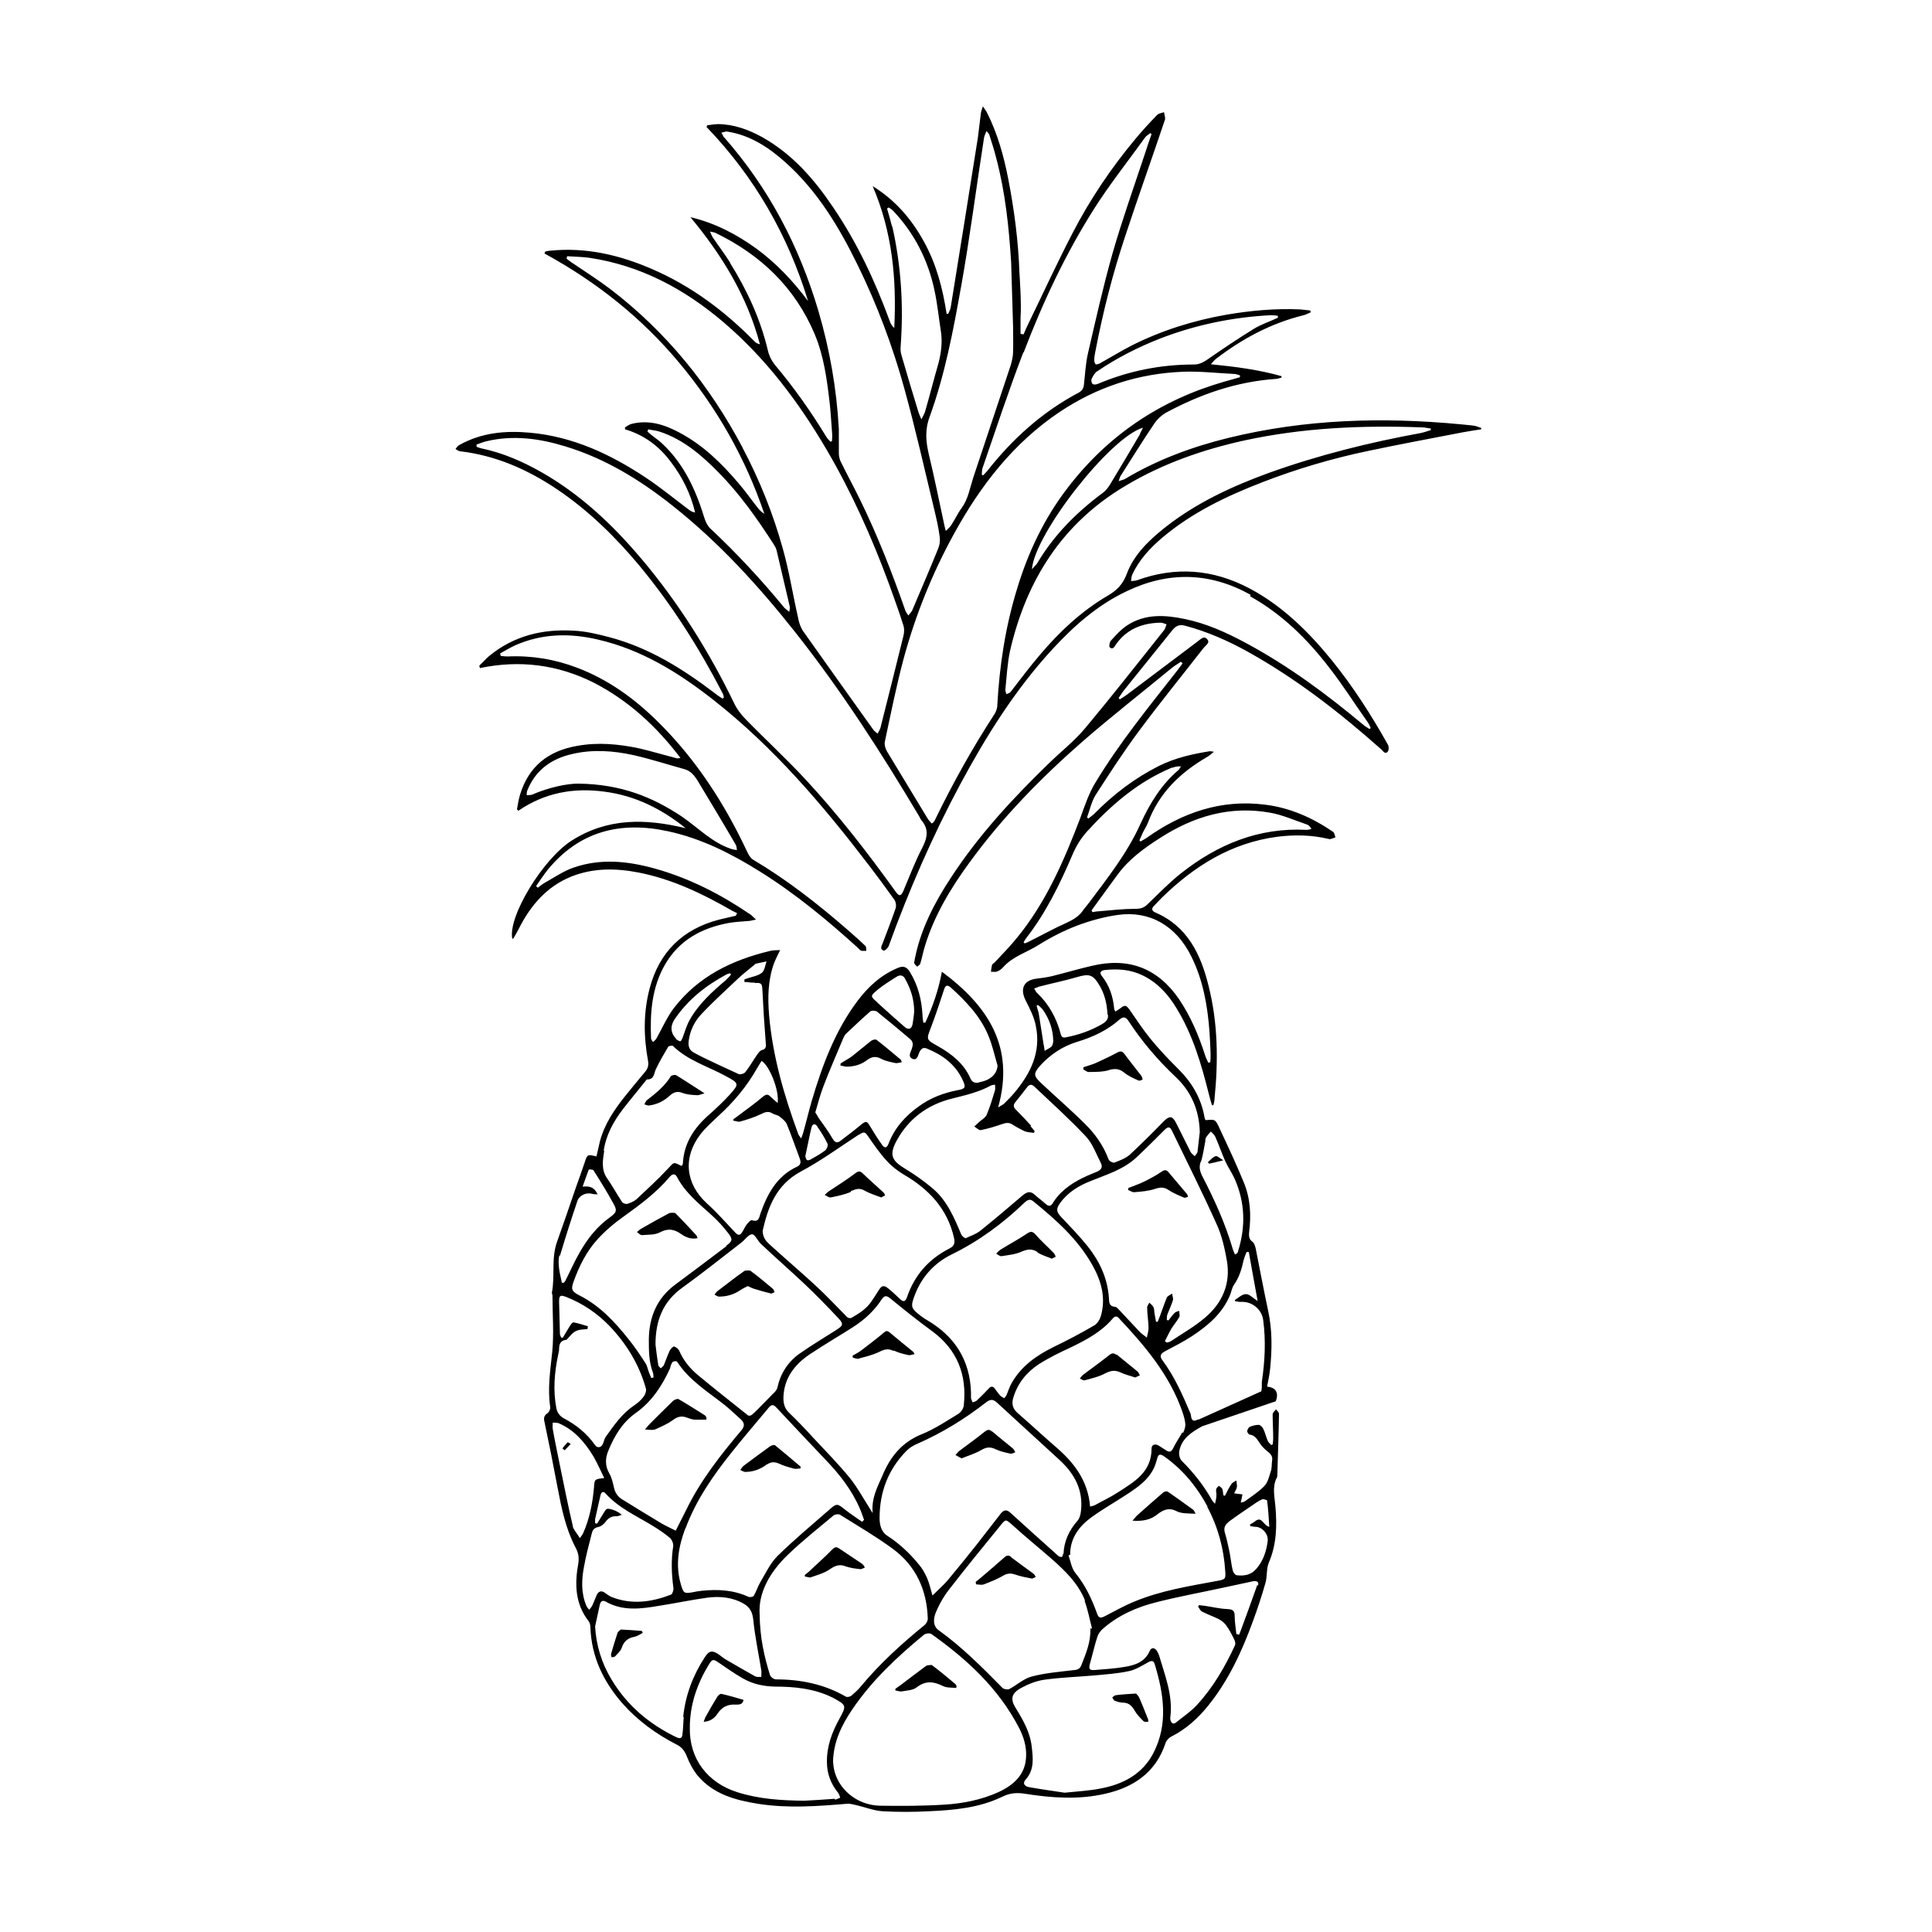 <svg xmlns="http://www.w3.org/2000/svg" fill="none" viewBox="0 0 60 60" height="60" width="60">
<rect fill="white" height="60" width="60"></rect>
<path fill="black" d="M45.837 13.23C45.682 13.204 45.527 13.196 45.372 13.178C42.938 12.946 40.529 13.015 38.146 13.6C37.028 13.875 35.953 14.271 34.955 14.864C34.903 14.899 34.843 14.908 34.74 14.942C34.774 14.847 34.783 14.804 34.808 14.77C35.153 14.228 35.488 13.686 35.849 13.153C35.935 13.024 36.064 12.903 36.193 12.826C37.26 12.249 38.387 11.854 39.617 11.768C39.677 11.768 39.737 11.742 39.798 11.725C39.798 11.707 39.798 11.69 39.798 11.682C39.101 11.484 38.378 11.389 37.604 11.312C37.682 11.226 37.716 11.183 37.759 11.148C38.576 10.52 39.471 10.039 40.486 9.789C40.563 9.772 40.624 9.729 40.701 9.703C40.701 9.686 40.701 9.66 40.692 9.643C40.589 9.634 40.486 9.617 40.383 9.609C39.617 9.574 38.852 9.643 38.094 9.772C37.062 9.953 36.073 10.262 35.135 10.735C34.8 10.908 34.481 11.105 34.155 11.286C34.12 11.303 34.043 11.329 34.026 11.312C33.991 11.277 33.983 11.217 33.983 11.174C33.983 11.071 34.008 10.976 34.026 10.873C34.258 9.669 34.559 8.49 34.946 7.329C35.342 6.125 35.772 4.929 36.176 3.725C36.202 3.656 36.159 3.57 36.15 3.484C36.082 3.509 35.987 3.518 35.935 3.57C35.703 3.811 35.479 4.051 35.273 4.301C34.507 5.213 33.845 6.202 33.303 7.251C32.821 8.181 32.383 9.135 31.927 10.073C31.875 10.176 31.832 10.28 31.789 10.383C31.755 10.383 31.729 10.374 31.694 10.366C31.694 10.271 31.694 10.176 31.694 10.082C31.694 10.004 31.694 9.935 31.694 9.858C31.729 9.454 31.66 8.482 31.66 8.482C31.626 7.484 31.497 6.503 31.307 5.531C31.17 4.834 30.98 4.155 30.662 3.518C30.636 3.458 30.593 3.406 30.524 3.303C30.49 3.406 30.473 3.449 30.464 3.501C30.43 3.759 30.404 4.008 30.37 4.266C30.094 6.021 29.811 7.776 29.527 9.531C29.518 9.609 29.475 9.677 29.449 9.746C29.432 9.746 29.415 9.746 29.398 9.746C29.277 8.955 29.079 8.198 28.692 7.501C28.305 6.796 27.798 6.211 27.101 5.78C27.712 7.2 27.849 8.671 27.772 10.185C27.703 10.125 27.66 10.056 27.634 9.978C27.178 8.731 26.619 7.535 25.871 6.434C25.286 5.565 24.606 4.783 23.669 4.258C23.247 4.026 22.8 3.862 22.309 3.854C22.198 3.854 22.086 3.879 21.965 3.888C21.965 3.905 21.948 3.922 21.939 3.94C23.428 5.488 24.468 7.295 25.096 9.35C24.632 8.731 24.116 8.181 23.496 7.725C22.877 7.277 22.206 6.925 21.441 6.744C22.421 7.922 23.204 9.196 23.6 10.692C23.531 10.675 23.471 10.649 23.436 10.606C22.516 9.669 21.475 8.886 20.262 8.361C19.256 7.922 18.206 7.673 17.096 7.785C17.045 7.785 16.985 7.802 16.933 7.811C16.933 7.828 16.916 7.854 16.907 7.871C18.516 8.748 19.927 9.867 21.096 11.269C22.266 12.671 23.152 14.228 23.737 15.957C23.651 15.905 23.582 15.837 23.531 15.768C23.333 15.518 23.152 15.26 22.946 15.019C22.413 14.391 21.836 13.824 21.105 13.437C20.64 13.187 20.159 13.032 19.625 13.161C19.548 13.178 19.479 13.23 19.41 13.273C19.41 13.29 19.41 13.307 19.41 13.333C20.004 13.505 20.468 13.858 20.83 14.34C21.191 14.813 21.449 15.329 21.587 15.914C21.509 15.905 21.466 15.88 21.415 15.845C20.967 15.51 20.529 15.148 20.064 14.839C18.963 14.107 17.793 13.557 16.451 13.437C15.685 13.368 14.946 13.437 14.258 13.824C14.214 13.849 14.18 13.901 14.146 13.944C14.189 13.97 14.232 14.004 14.275 14.013C15.393 14.142 16.391 14.581 17.32 15.209C18.283 15.862 19.109 16.671 19.849 17.557C20.864 18.779 21.707 20.112 22.438 21.523C22.464 21.566 22.473 21.617 22.481 21.66C22.464 21.669 22.456 21.686 22.438 21.695C22.361 21.643 22.284 21.6 22.215 21.54C21.208 20.774 20.159 20.112 18.911 19.785C18.55 19.69 18.189 19.604 17.828 19.587C16.855 19.527 15.961 19.742 15.195 20.37C15.083 20.465 14.989 20.576 14.886 20.671L14.903 20.748C16.133 20.49 17.311 20.637 18.43 21.196C19.522 21.755 20.391 22.564 21.131 23.536C21.062 23.561 21.01 23.553 20.967 23.536C20.597 23.441 20.227 23.329 19.858 23.243C19.212 23.105 18.567 23.045 17.913 23.166C17.027 23.321 16.417 23.802 16.15 24.68C16.107 24.826 16.081 24.981 16.055 25.136C16.073 25.153 16.09 25.162 16.098 25.179C16.916 24.619 17.81 24.456 18.765 24.585C19.72 24.706 20.546 25.118 21.294 25.721C20.055 25.419 18.868 25.394 17.75 26.108C16.864 26.675 15.772 28.456 15.909 29.153C15.918 29.153 15.935 29.153 15.944 29.144C16.004 29.041 16.064 28.938 16.116 28.835C16.477 28.121 16.976 27.536 17.733 27.226C18.421 26.951 19.118 26.959 19.832 27.097C20.881 27.303 21.828 27.759 22.739 28.284C22.791 28.31 22.843 28.336 22.894 28.361C22.877 28.387 22.86 28.413 22.851 28.439C22.679 28.482 22.507 28.516 22.335 28.559C21.208 28.852 20.477 29.557 20.176 30.693C19.978 31.441 19.987 32.19 20.124 32.938C20.15 33.076 20.124 33.179 20.038 33.282C19.823 33.54 19.608 33.798 19.402 34.056C19.066 34.478 18.765 34.925 18.628 35.458C18.593 35.613 18.559 35.768 18.524 35.914C18.24 35.846 18.24 35.846 18.154 36.112C18.068 36.37 17.974 36.628 17.879 36.895C17.69 37.446 17.501 38.005 17.303 38.555C17.113 39.071 17.242 39.622 17.139 40.147C17.139 40.172 17.157 40.207 17.157 40.233C17.157 40.826 17.208 41.42 17.148 42.005C17.088 42.572 17.002 43.132 17.088 43.699C17.096 43.76 17.053 43.854 17.002 43.889C16.898 43.958 16.881 44.035 16.907 44.147C17.053 44.835 17.191 45.532 17.32 46.22C17.44 46.848 17.569 47.476 17.87 48.052C17.965 48.224 17.991 48.379 17.956 48.577C17.845 49.196 17.862 49.807 18.275 50.34C18.318 50.392 18.335 50.469 18.335 50.538C18.369 51.459 18.739 52.224 19.333 52.904C19.806 53.437 20.374 53.85 21.01 54.177C21.165 54.254 21.251 54.358 21.32 54.521C21.406 54.745 21.518 54.96 21.664 55.14C22.146 55.717 22.834 55.906 23.539 56.018C24.46 56.164 25.38 56.095 26.301 56.018C26.404 56.009 26.524 56.044 26.628 56.069C26.886 56.13 27.144 56.233 27.41 56.25C27.884 56.276 28.365 56.276 28.847 56.25C29.63 56.216 30.404 56.147 31.118 55.803C31.359 55.682 31.583 55.665 31.841 55.708C32.666 55.837 33.492 55.897 34.318 55.708C35.204 55.51 35.892 55.046 36.193 54.143C36.219 54.056 36.305 53.962 36.383 53.928C36.839 53.695 37.209 53.36 37.527 52.964C38.163 52.173 38.576 51.269 38.92 50.323C39.058 49.945 39.187 49.558 39.299 49.162C39.359 48.955 39.325 48.723 39.402 48.534C39.651 47.958 39.66 47.373 39.608 46.77C39.583 46.478 39.505 46.177 39.651 45.893C39.669 45.867 39.669 45.824 39.669 45.79C39.686 45.162 39.712 44.534 39.72 43.906C39.72 43.863 39.66 43.811 39.626 43.768C39.591 43.82 39.523 43.871 39.523 43.923C39.523 44.172 39.54 44.422 39.54 44.68C39.54 44.74 39.531 44.8 39.523 44.861C39.505 44.861 39.488 44.869 39.48 44.878C39.445 44.835 39.385 44.792 39.368 44.74C39.316 44.62 39.29 44.491 39.23 44.37C39.204 44.319 39.135 44.25 39.092 44.25C38.998 44.25 38.903 44.276 38.817 44.31C38.774 44.327 38.74 44.396 38.731 44.448C38.731 44.474 38.774 44.542 38.8 44.551C38.972 44.568 39.041 44.697 39.127 44.826C39.196 44.929 39.29 45.016 39.385 45.093C39.48 45.17 39.531 45.248 39.505 45.368C39.488 45.48 39.505 45.6 39.462 45.704C39.411 45.859 39.376 46.039 39.264 46.151C39.092 46.332 38.869 46.469 38.662 46.624C38.628 46.65 38.576 46.65 38.533 46.667C38.559 46.564 38.568 46.486 38.585 46.409C38.507 46.401 38.421 46.392 38.327 46.375C38.361 46.306 38.404 46.246 38.413 46.177C38.421 46.117 38.404 46.048 38.396 45.979C38.344 46.013 38.275 46.039 38.241 46.091C38.163 46.203 38.103 46.332 38.043 46.452C38.026 46.452 38.008 46.444 37.991 46.435C37.983 46.366 37.983 46.297 37.957 46.237C37.94 46.194 37.888 46.177 37.854 46.142C37.819 46.177 37.776 46.211 37.768 46.254C37.759 46.315 37.785 46.383 37.776 46.452C37.776 46.521 37.759 46.59 37.733 46.702C37.673 46.633 37.647 46.607 37.63 46.573C37.38 46.125 37.062 45.73 36.701 45.368C36.632 45.299 36.606 45.162 36.623 45.067C36.701 44.663 37.011 44.474 37.337 44.293L39.617 43.519C39.617 43.519 39.815 43.106 39.35 43.063C39.385 42.874 39.428 42.693 39.445 42.504C39.505 41.91 39.514 41.308 39.385 40.714C39.247 40.069 39.127 39.424 38.998 38.779C38.98 38.702 38.955 38.607 38.895 38.564C38.791 38.486 38.783 38.4 38.791 38.28C38.86 37.747 38.834 37.222 38.628 36.723C38.396 36.155 38.138 35.605 37.879 35.054C37.742 34.753 37.742 34.762 37.449 34.787C37.449 34.787 37.432 34.77 37.423 34.762C37.423 34.736 37.406 34.719 37.406 34.693C37.303 34.099 37.011 33.609 36.581 33.187C36.279 32.886 35.987 32.577 35.72 32.25C35.488 31.966 35.29 31.656 35.084 31.364C34.972 31.209 34.938 31.2 34.783 31.321C34.74 31.355 34.688 31.381 34.636 31.415C34.619 31.372 34.602 31.346 34.602 31.329C34.568 30.951 34.456 30.607 34.215 30.306C34.129 30.194 34.198 30.142 34.309 30.125C34.722 30.082 35.118 30.108 35.497 30.297C35.953 30.521 36.279 30.882 36.538 31.312C37.045 32.138 37.312 33.058 37.544 33.987C37.57 34.099 37.604 34.211 37.639 34.323C37.656 34.323 37.673 34.323 37.682 34.323C37.699 34.263 37.716 34.203 37.716 34.142C37.836 32.964 37.828 31.785 37.535 30.624C37.294 29.643 36.882 28.766 35.875 28.336C35.763 28.284 35.755 28.215 35.841 28.129C35.927 28.043 36.004 27.957 36.09 27.871C37.097 26.89 38.241 26.177 39.66 25.987C40.202 25.919 40.735 25.927 41.269 26.056C41.329 26.073 41.406 26.022 41.475 26.005C41.449 25.944 41.441 25.858 41.398 25.832C40.753 25.394 40.064 25.084 39.282 24.989C37.914 24.817 36.709 25.239 35.608 26.022C35.548 26.065 35.488 26.09 35.419 26.134C35.411 26.125 35.393 26.108 35.385 26.099C35.419 26.022 35.454 25.944 35.488 25.867C35.54 25.755 35.608 25.66 35.651 25.549C35.995 24.619 36.666 23.983 37.501 23.501C37.561 23.467 37.613 23.415 37.699 23.346C37.621 23.338 37.604 23.329 37.578 23.329C37.036 23.415 36.495 23.536 35.995 23.785C35.239 24.164 34.576 24.671 33.983 25.273C33.931 25.325 33.862 25.368 33.802 25.419C33.785 25.411 33.767 25.394 33.759 25.385C33.845 25.153 33.897 24.895 34.026 24.688C34.464 24.009 34.903 23.329 35.385 22.684C36.03 21.815 36.718 20.972 37.38 20.12C37.449 20.035 37.596 19.957 37.484 19.845C37.38 19.733 37.277 19.862 37.191 19.923C36.46 20.473 35.729 21.024 34.998 21.574C34.929 21.626 34.851 21.669 34.774 21.721C34.765 21.703 34.757 21.695 34.74 21.677C34.791 21.609 34.834 21.531 34.886 21.462C35.393 20.826 35.91 20.198 36.417 19.561C36.529 19.424 36.641 19.389 36.804 19.432C37.484 19.613 38.112 19.888 38.722 20.224C40.245 21.067 41.604 22.125 42.903 23.278C42.955 23.329 43.024 23.441 43.101 23.338C43.135 23.295 43.135 23.174 43.101 23.123C42.585 22.202 42.017 21.316 41.355 20.499C40.632 19.613 39.824 18.813 38.8 18.271C37.673 17.677 36.512 17.583 35.307 18.022C35.247 18.039 35.187 18.039 35.127 18.047C35.135 17.979 35.135 17.91 35.161 17.849C35.376 17.385 35.72 17.015 36.107 16.688C37.028 15.914 38.094 15.406 39.204 14.976C40.271 14.563 41.372 14.237 42.49 14.004C43.462 13.798 44.443 13.617 45.415 13.428C45.613 13.393 45.811 13.359 46 13.333C46 13.316 46 13.299 46 13.29C45.94 13.273 45.871 13.239 45.811 13.23H45.837ZM35.411 13.471C35.101 14.004 34.783 14.529 34.464 15.062C34.404 15.157 34.327 15.252 34.241 15.312C33.432 15.914 32.735 16.611 32.219 17.48C32.202 17.514 32.167 17.548 32.142 17.574C32.116 17.609 32.09 17.634 32.047 17.677C32.133 16.576 34.481 13.574 35.497 13.282C35.454 13.368 35.428 13.419 35.402 13.471H35.411ZM38.327 11.613C38.387 11.613 38.447 11.639 38.507 11.656C38.507 11.673 38.507 11.699 38.507 11.716C38.344 11.759 38.181 11.811 38.017 11.854C36.047 12.421 34.421 13.505 33.165 15.14C32.434 16.086 31.927 17.153 31.583 18.297C31.221 19.475 31.041 20.671 30.972 21.901C30.972 22.004 30.929 22.116 30.869 22.202C30.198 23.235 29.604 24.301 29.062 25.411C29.045 25.454 29.019 25.497 28.993 25.531C28.985 25.549 28.968 25.549 28.933 25.574C28.89 25.523 28.847 25.48 28.813 25.428C28.391 24.731 27.97 24.035 27.548 23.338C27.497 23.252 27.462 23.131 27.479 23.037C27.66 22.185 27.832 21.325 28.056 20.482C28.425 19.114 28.95 17.806 29.638 16.559C30.456 15.071 31.479 13.755 32.899 12.8C34.069 12.017 35.35 11.596 36.761 11.544C37.277 11.527 37.802 11.587 38.318 11.613H38.327ZM34.069 11.535C34.688 11.114 35.35 10.778 36.056 10.503C37.157 10.082 38.292 9.849 39.462 9.789C39.54 9.789 39.617 9.798 39.686 9.806C39.686 9.824 39.686 9.841 39.686 9.867C39.437 9.987 39.161 10.073 38.929 10.219C38.439 10.52 37.957 10.847 37.484 11.174C37.355 11.26 37.234 11.32 37.079 11.32C36.047 11.32 35.049 11.518 34.094 11.922C34.043 11.94 33.965 11.957 33.931 11.922C33.897 11.897 33.879 11.802 33.905 11.759C33.948 11.673 34 11.578 34.077 11.527L34.069 11.535ZM31.789 10.95C32.383 9.393 33.088 7.888 33.983 6.477C34.464 5.72 35.032 5.006 35.557 4.275C35.6 4.215 35.669 4.18 35.72 4.137C35.737 4.146 35.755 4.155 35.763 4.163C35.694 4.361 35.626 4.55 35.565 4.748C35.221 5.789 34.851 6.821 34.55 7.871C34.258 8.903 34.026 9.944 33.785 10.985C33.716 11.295 33.699 11.613 33.664 11.931C33.656 12.06 33.604 12.138 33.492 12.198C32.374 12.791 31.445 13.626 30.662 14.624C30.619 14.675 30.576 14.718 30.533 14.761C30.516 14.761 30.507 14.753 30.49 14.744C30.499 14.675 30.49 14.598 30.516 14.529C30.929 13.333 31.325 12.129 31.78 10.942L31.789 10.95ZM29.845 8.92C30.12 7.381 30.318 5.832 30.559 4.284C30.567 4.223 30.602 4.163 30.636 4.069C30.688 4.129 30.714 4.155 30.722 4.18C30.8 4.421 30.877 4.662 30.937 4.903C31.221 5.97 31.333 7.054 31.402 8.146L31.462 10.15C31.462 10.409 31.471 10.667 31.462 10.925C31.462 11.062 31.428 11.2 31.393 11.329C31.006 12.499 30.61 13.669 30.223 14.839C30.12 15.157 30.069 15.492 29.871 15.768C29.742 15.94 29.656 16.138 29.535 16.318C29.501 16.37 29.449 16.413 29.372 16.49C29.346 16.387 29.329 16.327 29.32 16.275C29.165 15.553 29.019 14.83 28.847 14.116C28.752 13.712 28.718 13.351 28.873 12.938C29.346 11.63 29.604 10.271 29.845 8.912V8.92ZM27.703 7.036C27.677 6.933 27.651 6.839 27.625 6.744C27.6 6.658 27.574 6.563 27.548 6.477C27.565 6.469 27.582 6.451 27.6 6.443C27.651 6.477 27.703 6.512 27.746 6.555C28.4 7.251 28.821 8.077 29.019 9.006C29.114 9.445 29.157 9.892 29.226 10.331C29.268 10.649 29.226 10.959 29.148 11.269C29.002 11.776 28.873 12.284 28.727 12.791C28.709 12.852 28.666 12.912 28.615 13.024C28.572 12.92 28.546 12.869 28.529 12.817C28.348 12.224 28.168 11.63 27.995 11.028C27.97 10.942 27.961 10.847 27.97 10.761C28.064 9.505 27.987 8.258 27.712 7.036H27.703ZM22.481 4.266C22.481 4.266 22.43 4.163 22.404 4.12C22.464 4.112 22.524 4.077 22.585 4.086C23.299 4.198 23.875 4.576 24.4 5.049C25.389 5.935 26.06 7.054 26.636 8.232C27.238 9.462 27.72 10.744 28.081 12.052C28.425 13.299 28.709 14.555 29.011 15.811C29.079 16.095 29.148 16.387 29.183 16.671C29.2 16.791 29.183 16.929 29.131 17.049C28.873 17.686 28.598 18.323 28.331 18.951C28.305 19.011 28.253 19.054 28.21 19.114C28.176 19.062 28.133 19.011 28.116 18.959C27.703 17.781 27.247 16.611 26.697 15.492C26.507 15.105 26.301 14.727 26.111 14.34C26.069 14.254 26.051 14.159 26.051 14.065C26.051 13.824 26.051 13.574 26.051 13.325C25.983 12.077 25.767 10.847 25.415 9.652C24.821 7.647 23.875 5.841 22.49 4.266H22.481ZM22.679 8.163C22.507 7.888 22.309 7.63 22.129 7.363C22.103 7.32 22.086 7.277 22.051 7.191C22.137 7.208 22.189 7.217 22.223 7.234C23.625 7.914 24.692 8.929 25.303 10.383C25.587 11.062 25.681 11.785 25.767 12.516C25.802 12.843 25.819 13.17 25.845 13.497C25.845 13.566 25.845 13.634 25.836 13.703C25.819 13.703 25.81 13.712 25.793 13.72C25.75 13.677 25.707 13.634 25.673 13.583C25.191 12.791 24.658 12.034 24.056 11.32C23.961 11.2 23.884 11.045 23.849 10.89C23.617 9.91 23.204 9.015 22.671 8.163H22.679ZM23.066 13.91C22.043 11.974 20.692 10.305 18.946 8.972C18.559 8.679 18.137 8.413 17.733 8.138C17.69 8.103 17.638 8.069 17.595 8.034C17.595 8.008 17.612 7.983 17.612 7.957C17.845 7.974 18.086 7.974 18.318 8.008C19.901 8.249 21.251 8.972 22.456 9.996C23.772 11.114 24.795 12.473 25.664 13.953C26.447 15.286 27.075 16.688 27.608 18.133C27.763 18.564 27.918 18.985 28.056 19.424C28.09 19.527 28.081 19.647 28.056 19.751C27.823 20.706 27.582 21.652 27.342 22.607C27.324 22.667 27.281 22.727 27.256 22.787C27.213 22.744 27.152 22.71 27.118 22.658C26.395 21.643 25.673 20.637 24.95 19.613C24.864 19.492 24.813 19.338 24.787 19.192C24.623 18.477 24.512 17.755 24.314 17.049C24.012 15.957 23.591 14.908 23.058 13.901L23.066 13.91ZM20.589 13.798C20.486 13.695 20.357 13.609 20.236 13.514C20.193 13.479 20.15 13.437 20.107 13.402L20.133 13.333C20.245 13.359 20.365 13.368 20.477 13.402C21.217 13.643 21.785 14.133 22.318 14.675C22.972 15.338 23.505 16.095 24.012 16.878C24.056 16.946 24.099 17.015 24.116 17.084C24.253 17.669 24.391 18.262 24.529 18.847C24.529 18.882 24.529 18.916 24.512 19.002C24.443 18.942 24.4 18.916 24.365 18.882C23.651 18.013 22.886 17.187 22.06 16.413C21.974 16.335 21.914 16.206 21.879 16.095C21.613 15.226 21.251 14.426 20.58 13.789L20.589 13.798ZM19.909 17.342C19.015 16.284 18.017 15.346 16.804 14.658C16.227 14.331 15.617 14.065 14.963 13.927C14.911 13.918 14.851 13.893 14.8 13.875V13.806C14.903 13.772 14.997 13.729 15.109 13.703C15.944 13.505 16.761 13.617 17.569 13.867C18.808 14.245 19.883 14.908 20.89 15.707C22.335 16.852 23.565 18.202 24.701 19.639C26.129 21.445 27.367 23.372 28.546 25.351C28.563 25.385 28.58 25.428 28.606 25.462C28.856 25.746 28.804 26.013 28.641 26.331C28.417 26.762 28.245 27.217 28.056 27.665C27.978 27.837 27.927 27.845 27.815 27.691C26.937 26.469 26.017 25.282 24.993 24.181C24.4 23.544 23.763 22.959 23.161 22.34C23.015 22.194 22.886 22.022 22.8 21.841C22.017 20.224 21.071 18.718 19.918 17.351L19.909 17.342ZM21.165 25.351C20.262 24.757 19.299 24.353 17.956 24.336C17.612 24.336 17.053 24.448 16.52 24.68C16.468 24.697 16.408 24.688 16.357 24.697C16.357 24.645 16.357 24.585 16.382 24.534C16.64 23.905 17.131 23.561 17.776 23.415C18.404 23.269 19.04 23.312 19.668 23.45C20.202 23.57 20.727 23.742 21.26 23.888C21.441 23.94 21.552 24.069 21.647 24.215C22.051 24.886 22.456 25.557 22.851 26.237C22.877 26.28 22.877 26.349 22.886 26.4C22.825 26.392 22.765 26.383 22.714 26.366C22.111 26.168 21.681 25.703 21.174 25.359L21.165 25.351ZM18.748 35.742C18.817 35.261 19.049 34.83 19.341 34.452C19.565 34.16 19.806 33.876 20.038 33.583C20.055 33.557 20.081 33.523 20.099 33.523C20.322 33.523 20.305 33.342 20.365 33.213C20.477 32.972 20.615 32.74 20.752 32.508C20.77 32.482 20.873 32.465 20.898 32.482C21.363 32.938 21.991 33.119 22.542 33.42C22.954 33.643 22.963 33.66 22.662 33.996C22.464 34.211 22.249 34.417 22.034 34.607C21.57 35.011 21.243 35.484 21.208 36.121C21.208 36.147 21.191 36.172 21.182 36.198C21.157 36.198 21.148 36.207 21.139 36.198C20.907 36.078 20.933 36.095 20.744 36.293C20.434 36.628 20.099 36.929 19.772 37.239C19.694 37.308 19.591 37.351 19.488 37.385C19.436 37.403 19.341 37.368 19.316 37.325C19.161 37.093 19.023 36.835 18.86 36.602C18.662 36.327 18.722 36.026 18.765 35.734L18.748 35.742ZM22.782 34.805C22.851 34.813 22.929 34.848 22.989 34.83C23.204 34.77 23.419 34.701 23.617 34.607C23.755 34.538 23.858 34.495 23.995 34.581C24.064 34.624 24.15 34.624 24.21 34.676C24.296 34.744 24.391 34.813 24.434 34.908C24.58 35.261 24.701 35.622 24.838 35.983C24.881 36.104 24.864 36.181 24.752 36.233C24.124 36.525 23.832 37.076 23.617 37.686C23.574 37.815 23.565 37.97 23.35 37.893C23.316 37.884 23.23 37.97 23.187 38.031C23.127 38.108 23.092 38.211 23.032 38.289C22.98 38.366 22.92 38.366 22.843 38.289C22.55 37.979 22.266 37.652 21.948 37.368C21.286 36.757 21.2 35.94 21.759 35.218C21.922 35.011 22.12 34.839 22.309 34.658C22.782 34.228 23.187 33.746 23.505 33.187C23.548 33.11 23.6 33.033 23.651 32.947C23.901 33.093 24.21 33.884 24.15 34.254C24.064 34.177 23.995 34.125 23.935 34.065C23.849 33.97 23.789 33.979 23.686 34.065C23.445 34.271 23.187 34.452 22.937 34.641C22.886 34.684 22.825 34.719 22.774 34.762V34.813L22.782 34.805ZM27.213 31.398C27.565 31.682 27.918 31.974 28.262 32.267C28.365 32.353 28.357 32.448 28.322 32.559C28.288 32.671 28.176 32.818 28.348 32.886C28.494 32.938 28.512 32.757 28.555 32.671C28.615 32.559 28.675 32.516 28.795 32.568C29.277 32.766 29.673 33.058 29.896 33.54C30 33.764 29.991 33.815 29.733 33.858C29.294 33.944 28.89 34.099 28.537 34.357C28.116 34.658 27.78 35.028 27.591 35.527C27.54 35.656 27.471 35.665 27.393 35.553C27.256 35.364 27.135 35.166 27.015 34.968C26.929 34.822 26.894 34.805 26.757 34.916C26.55 35.089 26.335 35.252 26.12 35.415C26.008 35.51 25.931 35.493 25.853 35.355C25.724 35.132 25.57 34.925 25.423 34.719C25.389 34.658 25.355 34.598 25.32 34.547C25.406 34.254 25.475 33.987 25.578 33.721C25.767 33.222 25.983 32.74 26.189 32.241C26.215 32.19 26.241 32.129 26.284 32.095C26.533 31.863 26.774 31.63 27.032 31.407C27.066 31.381 27.17 31.381 27.213 31.407V31.398ZM27.247 30.744C27.436 30.59 27.643 30.46 27.849 30.331C27.961 30.263 28.056 30.288 28.116 30.409C28.279 30.71 28.391 31.02 28.391 31.424C28.383 31.51 28.365 31.665 28.34 31.811C28.305 31.966 28.21 31.992 28.09 31.888C27.823 31.656 27.565 31.424 27.299 31.183C27.273 31.166 27.256 31.14 27.238 31.123C27.032 30.942 27.023 30.934 27.238 30.753L27.247 30.744ZM32.021 34.959C31.866 34.787 31.703 34.615 31.54 34.452C31.462 34.374 31.471 34.297 31.54 34.22C31.66 34.073 31.78 33.919 31.892 33.772C31.961 33.678 32.03 33.66 32.116 33.738C32.649 34.245 33.208 34.744 33.716 35.286C33.931 35.51 34.043 35.837 34.189 36.121C34.258 36.258 34.189 36.336 34.051 36.396C33.656 36.551 33.269 36.731 32.959 37.033C32.864 37.127 32.778 37.23 32.709 37.342C32.632 37.48 32.563 37.471 32.46 37.377C32.357 37.282 32.245 37.205 32.142 37.11C32.004 36.981 31.901 37.007 31.755 37.127C31.325 37.497 30.886 37.867 30.447 38.22C30.318 38.323 30.146 38.383 29.991 38.452C29.965 38.461 29.879 38.392 29.854 38.34C29.63 37.807 29.406 37.273 28.95 36.895C28.684 36.671 28.391 36.465 28.09 36.284C27.694 36.043 27.617 35.863 27.832 35.45C28.21 34.744 28.804 34.306 29.57 34.116C29.983 34.013 30.395 33.919 30.774 33.712C30.8 33.695 30.843 33.695 30.903 33.686C30.903 33.755 30.912 33.807 30.903 33.85C30.826 34.108 30.748 34.366 30.645 34.615C30.602 34.719 30.473 34.779 30.387 34.865C30.344 34.908 30.301 34.942 30.258 34.985C30.327 35.028 30.404 35.106 30.456 35.097C30.679 35.054 30.903 34.985 31.127 34.908C31.247 34.865 31.342 34.856 31.445 34.925C31.565 35.002 31.694 35.071 31.823 35.132C31.91 35.166 32.013 35.166 32.107 35.183C32.116 35.166 32.124 35.149 32.133 35.132C32.09 35.08 32.056 35.028 32.004 34.977L32.021 34.959ZM36.641 40.706C36.589 40.723 36.52 40.732 36.477 40.775C36.408 40.843 36.348 40.929 36.288 41.007C36.271 41.007 36.254 40.998 36.236 40.99C36.236 40.929 36.236 40.861 36.262 40.8C36.314 40.663 36.383 40.525 36.426 40.379C36.443 40.319 36.408 40.241 36.4 40.172C36.348 40.215 36.262 40.241 36.236 40.301C36.159 40.482 36.099 40.671 36.03 40.852C36.004 40.921 35.978 40.981 35.953 41.05C35.935 41.05 35.918 41.05 35.901 41.05C35.884 40.955 35.867 40.852 35.849 40.757C35.841 40.697 35.849 40.637 35.815 40.585C35.789 40.534 35.737 40.499 35.694 40.456C35.669 40.508 35.617 40.568 35.626 40.62C35.626 40.826 35.669 41.033 35.669 41.248C35.669 41.342 35.634 41.437 35.617 41.54C35.54 41.48 35.462 41.428 35.393 41.36C35.178 41.136 34.98 40.912 34.765 40.689C34.722 40.646 34.679 40.585 34.628 40.585C34.438 40.568 34.447 40.448 34.438 40.301C34.395 39.691 34.146 39.166 33.776 38.702C33.527 38.392 33.243 38.099 32.968 37.807C32.804 37.635 32.787 37.549 32.925 37.359C33.165 37.024 33.51 36.818 33.888 36.671C34.378 36.474 34.894 36.319 35.299 35.94C35.591 35.665 35.875 35.381 36.159 35.097C36.271 34.985 36.331 34.977 36.4 35.123C36.864 36.086 37.346 37.041 37.785 38.022C37.948 38.375 38.034 38.77 38.103 39.157C38.224 39.871 37.957 40.474 37.415 40.929C37.088 41.205 36.709 41.42 36.348 41.661C36.314 41.678 36.271 41.687 36.236 41.695C36.219 41.678 36.193 41.669 36.176 41.652C36.245 41.523 36.305 41.385 36.383 41.256C36.46 41.136 36.555 41.024 36.623 40.904C36.649 40.852 36.623 40.783 36.623 40.714L36.641 40.706ZM33.019 48.25C33.019 48.25 32.993 48.353 32.976 48.353C32.942 48.353 32.882 48.345 32.856 48.31C32.365 47.871 31.866 47.424 31.376 46.977C31.256 46.865 31.161 46.899 31.075 47.011C30.826 47.33 30.576 47.656 30.327 47.975C30.034 48.345 29.733 48.715 29.432 49.076C29.294 49.239 29.131 49.377 28.959 49.549C28.899 49.351 28.864 49.179 28.795 49.016C28.727 48.861 28.641 48.706 28.529 48.577C28.253 48.241 27.935 47.94 27.565 47.7C27.367 47.579 27.316 47.355 27.316 47.149C27.316 46.34 27.582 45.635 28.15 45.059C28.245 44.964 28.365 44.886 28.494 44.835C29.26 44.499 29.957 44.069 30.61 43.562C30.731 43.467 30.826 43.433 30.955 43.553C31.608 44.155 32.262 44.749 32.916 45.351C33.372 45.773 33.647 46.28 33.57 46.925C33.561 47.029 33.527 47.157 33.458 47.235C33.2 47.527 33.045 47.863 33.028 48.259L33.019 48.25ZM33.681 49.712C33.785 49.988 33.836 50.28 33.914 50.573H33.862C33.879 50.994 33.724 51.355 33.578 51.725C33.527 51.854 33.415 51.863 33.303 51.872C32.873 51.923 32.443 51.958 32.03 52.069C31.78 52.138 31.574 52.336 31.342 52.456C31.29 52.482 31.17 52.456 31.135 52.422C30.507 51.785 29.888 51.158 29.157 50.633C28.95 50.487 28.993 50.237 29.071 50.056C29.183 49.79 29.337 49.532 29.518 49.308C30.017 48.663 30.542 48.026 31.058 47.39C31.238 47.166 31.23 47.175 31.445 47.364C31.832 47.717 32.245 48.052 32.641 48.396C33.071 48.775 33.484 49.17 33.699 49.712H33.681ZM27.092 46.977C26.834 46.573 26.636 46.203 26.387 45.893C26.026 45.454 25.63 45.05 25.243 44.637C25.002 44.37 24.752 44.112 24.494 43.863C24.357 43.725 24.322 43.562 24.331 43.373C24.357 42.788 24.683 42.375 25.139 42.065C25.587 41.764 26.051 41.497 26.507 41.205C26.851 40.981 27.152 40.706 27.376 40.362C27.462 40.233 27.522 40.224 27.643 40.319C28.073 40.671 28.503 41.016 28.95 41.342C29.733 41.919 30.034 42.702 29.931 43.648C29.922 43.742 29.845 43.854 29.767 43.906C29.398 44.13 29.028 44.379 28.623 44.542C28.004 44.792 27.643 45.248 27.402 45.833C27.247 46.185 27.058 46.529 27.101 46.986L27.092 46.977ZM25.991 41.291C25.604 41.54 25.208 41.773 24.83 42.039C24.468 42.297 24.236 42.658 24.142 43.097C24.124 43.166 24.064 43.235 24.004 43.286C23.832 43.467 23.651 43.648 23.479 43.82C23.436 43.863 23.385 43.914 23.333 43.949C23.307 43.966 23.247 43.975 23.221 43.949C22.705 43.536 22.189 43.132 21.681 42.71C21.432 42.504 21.225 42.254 21.096 41.953C21.071 41.893 20.993 41.833 20.933 41.816C20.898 41.816 20.821 41.893 20.795 41.953C20.727 42.099 20.675 42.254 20.615 42.4C20.597 42.435 20.554 42.461 20.52 42.495C20.494 42.461 20.443 42.426 20.443 42.392C20.408 42.177 20.382 41.97 20.357 41.755C20.357 41.024 20.58 40.422 21.2 39.983C21.819 39.536 22.421 39.054 23.023 38.59C23.135 38.504 23.247 38.332 23.359 38.332C23.445 38.332 23.531 38.538 23.634 38.633C24.09 39.063 24.563 39.476 25.019 39.906C25.38 40.25 25.724 40.603 26.06 40.964C26.198 41.11 26.172 41.179 26 41.282L25.991 41.291ZM22.559 38.702C22.025 39.106 21.501 39.502 20.967 39.897C20.4 40.319 20.159 40.904 20.15 41.592C20.15 41.944 20.15 42.297 20.279 42.633C20.296 42.676 20.288 42.727 20.296 42.779C20.271 42.779 20.253 42.796 20.227 42.796C20.202 42.745 20.184 42.693 20.159 42.633C20.116 42.529 20.099 42.409 20.038 42.323C19.875 42.074 19.711 41.824 19.522 41.592C19.092 41.05 18.628 40.551 18 40.233C17.75 40.104 17.724 40.043 17.819 39.785C17.991 39.312 18.215 38.865 18.55 38.495C18.791 38.228 19.075 37.987 19.367 37.781C19.883 37.411 20.391 37.033 20.804 36.542C20.881 36.456 20.959 36.439 21.019 36.542C21.277 37.041 21.707 37.377 22.111 37.747C22.301 37.919 22.473 38.108 22.628 38.314C22.765 38.495 22.739 38.547 22.559 38.684V38.702ZM20.812 42.461C20.838 42.409 20.847 42.34 20.89 42.297C20.916 42.271 21.01 42.263 21.028 42.289C21.406 42.874 21.991 43.226 22.524 43.648C22.688 43.785 22.843 43.932 23.006 44.078C23.127 44.19 23.135 44.293 23.015 44.431C22.378 45.188 21.767 45.962 21.329 46.856C21.217 47.08 21.105 47.304 20.985 47.536C20.83 47.459 20.683 47.39 20.546 47.312C20.133 47.063 19.72 46.813 19.307 46.555C19.178 46.469 19.101 46.358 19.066 46.194C19.032 46.039 18.997 45.884 18.92 45.755C18.791 45.523 18.791 45.291 18.894 45.05C19.083 44.585 19.333 44.172 19.746 43.88C20.253 43.519 20.572 43.02 20.821 42.469L20.812 42.461ZM21.286 47.476C21.613 46.59 22.146 45.824 22.731 45.093C23.101 44.628 23.488 44.181 23.866 43.725C23.944 43.631 24.004 43.596 24.107 43.708C24.615 44.25 25.122 44.792 25.63 45.325C26.069 45.781 26.456 46.272 26.705 46.856C26.757 46.968 26.791 47.089 26.834 47.2C26.817 47.218 26.791 47.243 26.774 47.261C26.593 47.132 26.404 47.011 26.232 46.874C26.008 46.693 25.983 46.684 25.767 46.874C25.217 47.355 24.658 47.82 24.142 48.327C23.918 48.551 23.772 48.869 23.608 49.145C23.531 49.274 23.488 49.428 23.41 49.558C23.393 49.592 23.29 49.609 23.247 49.592C22.782 49.377 22.292 49.351 21.793 49.403C21.707 49.411 21.613 49.428 21.526 49.446C21.251 49.497 21.225 49.48 21.148 49.214C20.967 48.611 21.071 48.026 21.286 47.459V47.476ZM24.477 48.276C24.924 47.846 25.415 47.459 25.888 47.063C25.931 47.029 26.043 47.011 26.094 47.046C26.645 47.39 27.204 47.717 27.72 48.095C28.451 48.629 28.787 49.386 28.813 50.272C28.813 50.34 28.761 50.435 28.701 50.478C28.004 51.046 27.342 51.648 26.765 52.336C26.671 52.456 26.559 52.56 26.438 52.663C26.395 52.697 26.301 52.715 26.266 52.689C25.595 52.302 24.864 52.155 24.099 52.155C24.03 52.155 23.927 52.078 23.909 52.009C23.737 51.45 23.6 50.874 23.591 50.125C23.548 49.463 23.909 48.818 24.477 48.276ZM31.187 43.424C31.187 43.424 31.092 43.373 31.058 43.338C30.998 43.269 30.946 43.192 30.894 43.123C30.834 43.046 30.774 43.046 30.705 43.123C30.585 43.252 30.456 43.381 30.327 43.502C30.292 43.527 30.241 43.536 30.206 43.553C30.189 43.51 30.163 43.459 30.155 43.416C30.155 43.355 30.155 43.295 30.155 43.235C30.12 42.22 29.638 41.489 28.778 40.99C28.718 40.955 28.658 40.912 28.598 40.869C28.288 40.628 28.271 40.585 28.408 40.224C28.623 39.656 29.011 39.226 29.552 38.959C30.395 38.547 31.144 37.996 31.823 37.342C31.91 37.265 31.987 37.222 32.09 37.308C32.787 37.876 33.458 38.469 33.914 39.269C34.198 39.768 34.352 40.301 34.189 40.869C34.155 40.981 34.077 41.11 33.983 41.162C33.57 41.403 33.148 41.626 32.718 41.833C32.193 42.091 31.729 42.418 31.428 42.934C31.359 43.054 31.316 43.183 31.264 43.312C31.247 43.355 31.213 43.39 31.187 43.424ZM30.413 33.617C30.284 33.643 30.189 33.617 30.137 33.489C29.931 33.024 29.552 32.731 29.131 32.491C28.761 32.284 28.761 32.293 28.916 31.897C29.062 31.51 29.191 31.123 29.32 30.727C29.363 30.59 29.423 30.581 29.527 30.667C30 31.097 30.439 31.553 30.688 32.147C30.817 32.448 30.886 32.775 30.98 33.093C30.963 33.359 30.757 33.549 30.413 33.609V33.617ZM25.38 34.985C25.501 35.157 25.613 35.338 25.699 35.519C25.724 35.562 25.681 35.682 25.63 35.725C25.492 35.828 25.346 35.914 25.191 36C25.157 36.026 25.088 36.043 25.062 36.026C25.028 36 25.019 35.94 25.01 35.906C25.079 35.596 25.131 35.304 25.2 35.02C25.226 34.908 25.303 34.873 25.38 34.977V34.985ZM26.671 35.243C26.834 35.14 26.86 35.14 26.963 35.295C27.144 35.553 27.324 35.82 27.54 36.052C27.686 36.215 27.866 36.353 28.047 36.465C28.838 36.921 29.423 37.532 29.63 38.452C29.664 38.615 29.63 38.702 29.475 38.779C28.838 39.106 28.4 39.605 28.168 40.284C28.116 40.431 28.056 40.439 27.952 40.344C27.832 40.233 27.72 40.121 27.591 40.018C27.453 39.906 27.385 39.914 27.29 40.069C27.213 40.19 27.144 40.301 27.066 40.413C26.912 40.646 26.679 40.792 26.438 40.929C26.404 40.947 26.327 40.929 26.301 40.895C25.983 40.577 25.673 40.241 25.337 39.932C24.89 39.519 24.425 39.123 23.97 38.71C23.84 38.59 23.686 38.478 23.686 38.22C23.849 37.497 24.099 36.8 24.864 36.387C25.492 36.052 26.069 35.63 26.662 35.243H26.671ZM23.436 30.529C23.643 30.512 23.669 30.547 23.677 30.744C23.703 31.286 23.737 31.828 23.78 32.37C23.789 32.491 23.806 32.577 23.66 32.611C23.6 32.628 23.548 32.706 23.505 32.766C23.385 32.938 23.281 33.127 23.144 33.299C23.109 33.342 22.997 33.377 22.946 33.359C22.602 33.205 22.258 33.041 21.914 32.878C21.802 32.826 21.69 32.766 21.578 32.706C21.406 32.628 21.363 32.491 21.389 32.319C21.432 32 21.57 31.716 21.785 31.493C22.146 31.106 22.542 30.753 22.929 30.383C23.084 30.237 23.247 30.116 23.41 29.979C23.436 29.962 23.453 29.927 23.479 29.927C23.582 29.901 23.694 29.884 23.806 29.858C23.763 29.979 23.746 30.142 23.66 30.211C23.539 30.306 23.367 30.331 23.212 30.383C23.178 30.392 23.144 30.409 23.118 30.418C23.118 30.443 23.118 30.469 23.118 30.495C23.23 30.495 23.333 30.529 23.445 30.512L23.436 30.529ZM22.567 30.418C22.129 30.787 21.698 31.174 21.415 31.682C21.32 31.854 21.268 32.043 21.2 32.224C21.182 32.267 21.157 32.327 21.131 32.336C21.096 32.344 21.053 32.301 21.01 32.284C21.01 32.284 21.01 32.276 21.002 32.267C20.824 32.078 20.807 31.874 20.95 31.656C21.363 31.045 21.922 30.607 22.559 30.263C22.593 30.245 22.636 30.237 22.671 30.228C22.679 30.237 22.696 30.254 22.705 30.263C22.662 30.314 22.619 30.366 22.567 30.409V30.418ZM17.389 39.002C17.561 38.426 17.741 37.858 17.931 37.299C17.991 37.119 18.206 37.024 18.395 37.076C18.447 37.093 18.498 37.084 18.559 37.093C18.464 36.886 18.344 36.826 18.094 36.852C18.163 36.663 18.215 36.499 18.283 36.327C18.283 36.31 18.413 36.319 18.43 36.344C18.645 36.68 18.851 37.015 19.04 37.359C19.178 37.6 19.152 37.652 18.929 37.815C18.533 38.099 18.24 38.478 18 38.899C17.836 39.183 17.707 39.484 17.561 39.768C17.552 39.794 17.526 39.811 17.509 39.837C17.492 39.837 17.466 39.837 17.449 39.837C17.423 39.691 17.38 39.544 17.363 39.398C17.346 39.261 17.337 39.114 17.372 38.985L17.389 39.002ZM17.329 42.099C17.337 42.039 17.363 41.97 17.363 41.91C17.363 41.764 17.389 41.635 17.578 41.609C17.578 41.609 17.587 41.609 17.595 41.609C17.69 41.514 17.767 41.394 17.879 41.342C17.982 41.282 18.129 41.291 18.249 41.273C18.249 41.248 18.249 41.222 18.258 41.188C18.111 41.145 17.956 41.093 17.81 41.067C17.776 41.067 17.724 41.136 17.698 41.179C17.621 41.299 17.552 41.428 17.475 41.549C17.458 41.549 17.44 41.54 17.423 41.532C17.415 41.497 17.389 41.463 17.389 41.428C17.38 41.093 17.372 40.757 17.363 40.422C17.363 40.233 17.397 40.207 17.578 40.276C18.103 40.482 18.559 40.792 18.937 41.188C19.453 41.73 19.849 42.375 20.055 43.106C20.081 43.183 20.047 43.295 19.995 43.364C19.918 43.476 19.806 43.57 19.694 43.648C19.316 43.897 19.066 44.267 18.808 44.628C18.765 44.689 18.756 44.775 18.722 44.843C18.671 44.964 18.541 44.981 18.473 44.869C18.223 44.517 17.896 44.25 17.518 44.052C17.38 43.975 17.303 43.871 17.277 43.725C17.174 43.183 17.217 42.641 17.329 42.099ZM17.793 47.407C17.638 46.753 17.509 46.091 17.372 45.428C17.303 45.076 17.225 44.723 17.165 44.37C17.157 44.31 17.165 44.25 17.165 44.181C17.225 44.181 17.294 44.181 17.346 44.198C17.836 44.405 18.163 44.792 18.43 45.231C18.55 45.437 18.645 45.661 18.765 45.902C18.456 45.936 18.464 45.945 18.447 46.194C18.404 46.684 18.309 47.166 18.111 47.613C18.094 47.656 18.06 47.691 18.008 47.768C17.922 47.622 17.819 47.519 17.785 47.398L17.793 47.407ZM18.301 49.996C18.266 49.953 18.223 49.91 18.206 49.859C18.043 49.463 18.06 49.059 18.137 48.654C18.197 48.31 18.292 47.966 18.378 47.622C18.404 47.519 18.447 47.45 18.576 47.424C18.662 47.407 18.748 47.338 18.8 47.269C18.886 47.149 18.989 47.08 19.144 47.089C19.195 47.089 19.247 47.063 19.307 47.046C19.221 46.943 18.911 46.822 18.843 46.865C18.8 46.891 18.774 46.943 18.748 46.986C18.679 47.097 18.61 47.209 18.541 47.321C18.524 47.321 18.507 47.304 18.481 47.304C18.481 47.261 18.481 47.218 18.481 47.183C18.533 46.934 18.593 46.693 18.645 46.452C18.671 46.332 18.731 46.297 18.808 46.383C19.221 46.839 19.772 47.08 20.279 47.39C20.46 47.502 20.64 47.622 20.804 47.76C20.864 47.811 20.916 47.932 20.907 48.018C20.838 48.456 20.855 48.895 20.916 49.334C20.916 49.394 20.881 49.506 20.838 49.523C20.236 49.755 19.625 49.841 19.006 49.601C18.92 49.566 18.851 49.514 18.782 49.463C18.679 49.394 18.602 49.411 18.541 49.514C18.49 49.626 18.447 49.747 18.395 49.859C18.369 49.91 18.335 49.945 18.301 49.988V49.996ZM21.234 53.325C21.217 53.515 21.217 53.704 21.191 53.885C21.174 54.022 21.062 53.979 20.993 53.945C20.159 53.54 19.471 52.964 18.989 52.155C18.688 51.657 18.516 51.106 18.481 50.512C18.533 50.289 18.576 50.056 18.628 49.833C18.653 49.73 18.713 49.687 18.808 49.738C19.35 50.048 19.918 49.962 20.486 49.867C20.976 49.79 21.466 49.687 21.957 49.618C22.352 49.566 22.748 49.601 23.101 49.807C23.29 49.919 23.367 50.065 23.393 50.297C23.445 50.822 23.557 51.347 23.643 51.872C23.651 51.94 23.643 52.009 23.643 52.078C23.582 52.078 23.505 52.087 23.453 52.061C23.144 51.889 22.834 51.708 22.524 51.528C22.456 51.484 22.395 51.433 22.335 51.39C22.129 51.244 22.025 51.252 21.888 51.467C21.518 52.035 21.286 52.646 21.217 53.325H21.234ZM25.922 55.863C25.604 55.889 25.277 55.906 24.976 55.923C24.253 55.915 23.574 55.872 22.894 55.657C21.974 55.364 21.406 54.624 21.423 53.661C21.423 52.947 21.647 52.293 22.017 51.691C22.12 51.519 22.154 51.519 22.326 51.639C22.567 51.803 22.808 51.975 23.066 52.121C23.376 52.302 23.712 52.37 24.064 52.379C24.675 52.379 25.286 52.439 25.845 52.715C25.853 52.715 25.871 52.723 25.879 52.732C26.292 52.956 26.292 52.973 26.069 53.377C25.836 53.798 25.673 54.237 25.681 54.727C25.681 55.08 25.802 55.398 26.026 55.674C26.06 55.717 26.077 55.777 26.094 55.829C26.043 55.846 25.991 55.88 25.931 55.889L25.922 55.863ZM31.006 55.657C30.473 55.897 29.905 56.009 29.337 56.044C28.666 56.087 27.995 56.087 27.324 56.078C26.61 56.061 26.017 55.562 25.896 54.917C25.879 54.831 25.879 54.753 25.871 54.702C25.888 54.074 26.146 53.566 26.464 53.093C27.075 52.19 27.858 51.459 28.692 50.77C28.744 50.727 28.873 50.71 28.924 50.745C30.026 51.528 30.998 52.422 31.634 53.635C31.789 53.928 31.884 54.237 31.866 54.564C31.841 55.123 31.471 55.441 31.006 55.657ZM35.815 54.452C35.471 55.106 34.869 55.416 34.172 55.545C33.828 55.614 33.475 55.631 33.062 55.674C32.727 55.622 32.348 55.571 31.961 55.502C31.806 55.476 31.755 55.373 31.849 55.27C32.133 54.96 32.081 54.581 32.038 54.22C31.987 53.798 31.78 53.429 31.557 53.067C31.376 52.783 31.393 52.603 31.694 52.431C31.927 52.302 32.185 52.199 32.443 52.164C32.942 52.095 33.441 52.078 33.948 52.035C34.327 52.001 34.705 51.975 35.066 51.897C35.273 51.854 35.471 51.725 35.66 51.622C35.755 51.571 35.824 51.562 35.858 51.674C36.142 52.603 36.288 53.54 35.815 54.452ZM39.049 49.214C38.877 49.704 38.697 50.194 38.516 50.684C38.507 50.71 38.49 50.736 38.482 50.77C38.456 50.762 38.421 50.753 38.396 50.745C38.378 50.555 38.344 50.375 38.344 50.185C38.344 50.022 38.284 49.979 38.12 49.971C37.879 49.962 37.639 49.902 37.398 49.867C37.346 49.867 37.286 49.85 37.234 49.85C37.226 49.867 37.217 49.876 37.209 49.893C37.243 49.945 37.277 50.022 37.329 50.048C37.492 50.134 37.664 50.194 37.828 50.272C37.914 50.315 38.008 50.383 38.069 50.461C38.172 50.598 38.249 50.753 38.327 50.908C38.353 50.96 38.378 51.046 38.353 51.097C38.043 51.768 37.673 52.405 37.174 52.947C36.985 53.153 36.752 53.308 36.529 53.489C36.434 53.566 36.374 53.515 36.348 53.411C36.34 53.377 36.34 53.343 36.348 53.308C36.426 52.637 36.176 52.026 35.995 51.407C35.978 51.364 35.961 51.321 35.935 51.278C35.867 51.166 35.755 51.149 35.703 51.278C35.548 51.622 35.239 51.717 34.92 51.768C34.619 51.82 34.318 51.837 34.008 51.863C33.828 51.88 33.802 51.829 33.854 51.648C33.931 51.381 33.991 51.106 34.077 50.839C34.103 50.753 34.163 50.667 34.224 50.607C34.714 50.168 35.299 49.91 35.927 49.755C36.632 49.575 37.355 49.446 38.06 49.291C38.344 49.231 38.619 49.17 38.903 49.11C39.023 49.084 39.11 49.119 39.067 49.248L39.049 49.214ZM38.146 47.269C38.378 47.097 38.619 46.934 38.86 46.77C38.972 46.693 39.075 46.616 39.196 46.564C39.23 46.547 39.342 46.581 39.35 46.598C39.385 46.856 39.402 47.123 39.419 47.416C39.23 47.381 39.196 47.072 38.98 47.243C38.929 47.286 38.869 47.312 38.817 47.347L38.834 47.398C38.886 47.398 38.929 47.416 38.98 47.416C39.204 47.416 39.402 47.648 39.368 47.871C39.325 48.19 39.23 48.474 39.015 48.723C38.852 48.912 38.645 48.947 38.413 48.921C38.361 48.921 38.301 48.835 38.284 48.775C38.241 48.594 38.224 48.413 38.189 48.224C38.146 48.018 38.103 47.811 38.043 47.613C38 47.476 38.026 47.364 38.146 47.278V47.269ZM37.492 46.796C37.828 47.424 38.008 48.095 38.051 48.801C38.069 49.033 38.051 49.05 37.819 49.093C36.942 49.257 36.056 49.394 35.23 49.738C34.912 49.867 34.611 50.039 34.309 50.194C34.189 50.254 34.12 50.263 34.069 50.108C33.905 49.652 33.707 49.231 33.398 48.852C33.277 48.706 33.251 48.491 33.183 48.302C33.2 48.302 33.217 48.293 33.234 48.284C33.234 47.768 33.51 47.398 33.905 47.114C34.275 46.848 34.671 46.624 35.049 46.375C35.359 46.168 35.66 45.953 35.832 45.6C35.875 45.514 35.901 45.42 35.927 45.334C35.97 45.153 36.021 45.136 36.168 45.239C36.735 45.644 37.174 46.177 37.501 46.788L37.492 46.796ZM36.718 44.482C36.623 44.654 36.512 44.809 36.426 44.99C36.374 45.093 36.314 45.102 36.228 45.05C36.142 44.998 36.056 44.938 35.97 44.886C35.867 44.835 35.763 44.861 35.763 44.99C35.763 45.721 35.221 46.022 34.714 46.349C34.49 46.495 34.249 46.607 34.017 46.736C33.974 46.762 33.922 46.77 33.854 46.788C33.785 45.953 33.329 45.394 32.752 44.904C32.365 44.568 31.987 44.215 31.6 43.88C31.445 43.742 31.41 43.588 31.471 43.398C31.608 42.951 31.884 42.615 32.262 42.366C32.572 42.168 32.907 42.005 33.243 41.85C33.724 41.618 34.198 41.368 34.55 40.955C34.619 40.869 34.688 40.861 34.757 40.947C35.565 41.807 36.322 42.702 36.718 43.837C36.761 43.966 36.804 44.104 36.813 44.241C36.813 44.327 36.778 44.422 36.744 44.499L36.718 44.482ZM38.628 39.123C38.645 39.037 38.688 38.959 38.714 38.882C38.74 38.882 38.757 38.882 38.783 38.882C38.869 39.381 38.963 39.88 39.058 40.405C38.912 40.31 38.8 40.19 38.697 40.19C38.576 40.19 38.464 40.301 38.353 40.37C38.353 40.388 38.353 40.405 38.361 40.413C38.421 40.413 38.482 40.439 38.542 40.431C38.886 40.413 39.187 40.663 39.23 40.998C39.316 41.643 39.282 42.28 39.187 42.917C39.187 42.942 39.187 42.96 39.187 42.977C39.187 42.994 39.187 43.011 39.187 43.02C39.187 43.063 39.187 43.14 39.17 43.209L37.243 44.078C37.243 44.078 37.183 44.087 37.157 44.104C37.054 44.147 37.011 44.095 36.993 44.009C36.985 43.966 36.985 43.923 36.968 43.889C36.727 43.321 36.477 42.753 36.107 42.254C35.995 42.108 36.047 42.039 36.185 41.962C36.46 41.816 36.735 41.678 37.002 41.506C37.501 41.179 37.957 40.8 38.198 40.224C38.241 40.121 38.258 40 38.318 39.906C38.49 39.665 38.568 39.39 38.628 39.106V39.123ZM37.294 36.086C37.363 35.88 37.389 35.656 37.432 35.441C37.432 35.398 37.432 35.355 37.458 35.321C37.501 35.252 37.553 35.2 37.604 35.14C37.656 35.192 37.716 35.243 37.742 35.304C37.854 35.553 37.94 35.811 38.051 36.061C38.138 36.25 38.258 36.422 38.344 36.611C38.671 37.351 38.688 38.099 38.447 38.865C38.447 38.891 38.43 38.908 38.413 38.925C38.413 38.934 38.396 38.934 38.353 38.959C38.327 38.899 38.301 38.848 38.284 38.788C38.051 37.987 37.707 37.239 37.329 36.508C37.26 36.362 37.234 36.241 37.286 36.086H37.294ZM34.765 31.665C34.877 31.57 34.955 31.57 35.041 31.699C35.462 32.344 35.953 32.921 36.52 33.454C37.002 33.91 37.243 34.486 37.26 35.157C37.234 35.355 37.217 35.562 37.191 35.76C37.191 35.811 37.14 35.854 37.105 35.906C37.062 35.863 37.002 35.828 36.976 35.777C36.821 35.476 36.675 35.166 36.52 34.865C36.408 34.65 36.314 34.65 36.142 34.822C35.798 35.175 35.445 35.527 35.084 35.863C34.955 35.974 34.774 36.043 34.611 36.104C34.568 36.121 34.447 36.061 34.43 36.009C34.267 35.579 34.017 35.218 33.69 34.899C33.251 34.461 32.778 34.056 32.322 33.626C32.099 33.411 32.09 33.342 32.297 33.101C32.615 32.749 33.002 32.491 33.458 32.353C33.94 32.207 34.387 32 34.765 31.665ZM32.262 31.484C32.245 31.398 32.211 31.321 32.193 31.235C32.211 31.226 32.219 31.218 32.236 31.209C32.288 31.261 32.348 31.303 32.391 31.364C32.589 31.648 32.701 31.966 32.709 32.319C32.709 32.379 32.692 32.456 32.658 32.499C32.598 32.559 32.512 32.585 32.443 32.637C32.434 32.568 32.426 32.491 32.408 32.422C32.357 32.112 32.314 31.802 32.262 31.493V31.484ZM34.404 31.501C34.438 31.639 34.352 31.734 34.215 31.811C33.871 32.009 33.501 32.138 33.105 32.215C33.011 32.233 32.968 32.215 32.942 32.112C32.813 31.622 32.58 31.192 32.211 30.839C32.167 30.805 32.15 30.744 32.116 30.701C32.167 30.684 32.219 30.658 32.271 30.641C32.658 30.538 33.054 30.46 33.432 30.349C33.836 30.228 33.948 30.263 34.163 30.633C34.309 30.891 34.378 31.174 34.395 31.51L34.404 31.501ZM36.03 26.022C37.071 25.351 38.198 25.015 39.445 25.239C39.832 25.308 40.194 25.471 40.572 25.6C40.632 25.617 40.684 25.66 40.727 25.746C40.675 25.755 40.624 25.772 40.572 25.772C39.092 25.695 37.819 26.22 36.675 27.123C36.305 27.415 35.978 27.759 35.634 28.086C35.531 28.189 35.428 28.224 35.273 28.224C34.894 28.224 34.516 28.267 34.129 28.301C34.06 28.301 33.991 28.319 33.931 28.327C33.922 28.31 33.905 28.293 33.897 28.276C33.965 28.181 34.034 28.086 34.103 27.992C34.301 27.716 34.507 27.441 34.705 27.166C35.058 26.684 35.531 26.34 36.03 26.022ZM36.408 23.845C36.486 23.811 36.572 23.794 36.675 23.802C36.649 23.837 36.632 23.88 36.598 23.914C36.064 24.37 35.712 24.946 35.419 25.583C35.015 26.486 34.395 27.269 33.802 28.06C33.759 28.121 33.699 28.181 33.656 28.241C33.527 28.448 33.337 28.559 33.114 28.663C32.727 28.835 32.357 29.041 31.978 29.23C31.927 29.256 31.875 29.282 31.823 29.299C31.815 29.291 31.806 29.273 31.789 29.265C31.815 29.213 31.841 29.17 31.875 29.127C32.477 28.353 32.907 27.476 33.294 26.572C33.406 26.306 33.544 26.065 33.742 25.841C34.499 25.007 35.342 24.275 36.4 23.837L36.408 23.845ZM38.826 18.52C39.815 19.071 40.606 19.854 41.286 20.74C41.708 21.282 42.077 21.867 42.473 22.426C42.516 22.486 42.542 22.546 42.568 22.607C42.559 22.615 42.542 22.632 42.533 22.641C42.473 22.598 42.413 22.572 42.353 22.521C41.2 21.557 40.004 20.671 38.671 19.957C38.077 19.639 37.467 19.363 36.804 19.226C36.193 19.097 35.574 19.054 35.015 19.415C34.817 19.544 34.654 19.725 34.499 19.897C34.456 19.94 34.438 20.078 34.464 20.103C34.559 20.189 34.611 20.086 34.654 20.017C34.989 19.536 35.479 19.346 36.047 19.338C36.107 19.338 36.168 19.372 36.228 19.389C36.202 19.45 36.193 19.51 36.159 19.561C35.342 20.585 34.542 21.609 33.707 22.607C33.372 23.011 32.95 23.338 32.572 23.708C31.445 24.8 30.378 25.953 29.518 27.278C29.011 28.052 28.589 28.869 28.408 29.79C28.408 29.832 28.383 29.875 28.391 29.91C28.408 29.953 28.451 29.987 28.486 30.022C28.52 29.987 28.563 29.97 28.58 29.927C28.632 29.755 28.666 29.574 28.718 29.402C29.011 28.43 29.527 27.579 30.12 26.77C31.135 25.377 32.34 24.146 33.639 23.011C34.542 22.228 35.488 21.488 36.408 20.731C36.495 20.663 36.589 20.611 36.675 20.551L36.727 20.602C36.666 20.68 36.606 20.766 36.546 20.843C35.669 21.961 34.765 23.071 34.026 24.293C33.819 24.628 33.69 25.015 33.553 25.394C33.045 26.727 32.486 28.026 31.574 29.136C31.359 29.402 31.118 29.643 30.886 29.893C30.86 29.919 30.817 29.936 30.808 29.97C30.791 30.039 30.783 30.108 30.774 30.177C30.843 30.177 30.912 30.194 30.972 30.168C31.041 30.142 31.109 30.091 31.161 30.03C31.462 29.695 31.901 29.574 32.262 29.342C32.632 29.11 33.036 28.904 33.441 28.749C33.854 28.594 34.284 28.473 34.722 28.413C35.712 28.276 36.529 28.757 36.993 29.695C37.363 30.435 37.501 31.226 37.561 32.035C37.578 32.267 37.587 32.499 37.596 32.731C37.596 32.818 37.596 32.904 37.587 32.989C37.57 32.989 37.544 32.998 37.527 33.007C37.492 32.929 37.449 32.852 37.423 32.766C37.226 32.155 36.976 31.562 36.615 31.028C35.953 30.065 35.049 29.721 33.905 29.996C33.492 30.091 33.088 30.211 32.675 30.314C32.52 30.349 32.357 30.374 32.202 30.392C31.798 30.435 31.669 30.701 31.849 31.063C31.978 31.321 32.116 31.579 32.167 31.854C32.34 32.671 32.004 33.342 31.497 33.944C31.402 34.056 31.29 34.168 31.187 34.271C31.152 34.306 31.092 34.331 30.998 34.392C31.531 32.491 30.662 31.226 29.251 30.177C29.148 30.744 28.968 31.261 28.735 31.759C28.718 31.759 28.692 31.759 28.675 31.759C28.666 31.682 28.649 31.605 28.649 31.527C28.623 31.045 28.512 30.598 28.253 30.177C28.159 30.03 28.056 29.987 27.892 30.056C27.367 30.271 26.963 30.641 26.628 31.088C25.931 32.017 25.535 33.093 25.208 34.194C25.114 34.521 25.036 34.856 24.942 35.183C24.933 35.226 24.907 35.269 24.881 35.355C24.838 35.286 24.795 35.252 24.787 35.209C24.348 34.013 23.995 32.8 23.884 31.519C23.84 30.985 23.849 30.452 24.03 29.936C24.081 29.798 24.15 29.669 24.228 29.506C24.099 29.514 24.004 29.506 23.918 29.531C22.731 29.815 21.681 30.323 20.924 31.312C20.709 31.596 20.563 31.94 20.382 32.258C20.357 32.301 20.314 32.327 20.279 32.362C20.253 32.319 20.219 32.284 20.219 32.241C20.184 31.45 20.245 30.667 20.649 29.962C21.088 29.196 21.793 28.817 22.636 28.663C22.834 28.628 23.041 28.62 23.247 28.602C23.307 28.602 23.367 28.577 23.479 28.559C23.402 28.491 23.367 28.448 23.324 28.413C22.404 27.785 21.423 27.278 20.348 26.977C19.514 26.744 18.662 26.65 17.819 26.942C17.509 27.045 17.225 27.243 16.933 27.407C16.855 27.45 16.778 27.51 16.701 27.57C16.683 27.553 16.666 27.536 16.649 27.518C16.769 27.346 16.881 27.174 17.01 27.011C18 25.807 19.273 25.497 20.744 25.815C21.785 26.039 22.714 26.512 23.608 27.071C24.709 27.759 25.707 28.585 26.662 29.454C26.688 29.48 26.714 29.514 26.739 29.523C26.791 29.54 26.843 29.523 26.903 29.531C26.903 29.48 26.903 29.402 26.877 29.377C26.705 29.213 26.524 29.05 26.344 28.895C25.415 28.086 24.451 27.329 23.393 26.701C23.307 26.65 23.247 26.546 23.204 26.452C22.507 24.964 21.63 23.604 20.46 22.443C19.729 21.712 18.903 21.11 17.931 20.74C17.234 20.473 16.511 20.353 15.763 20.387C15.694 20.387 15.617 20.379 15.548 20.37C15.548 20.344 15.539 20.318 15.531 20.293C15.685 20.206 15.832 20.12 15.995 20.043C16.83 19.673 17.69 19.656 18.567 19.862C19.918 20.172 21.071 20.886 22.146 21.729C24.021 23.2 25.544 24.989 26.98 26.865C27.256 27.226 27.522 27.587 27.78 27.949C27.823 28.017 27.841 28.129 27.815 28.207C27.686 28.577 27.548 28.938 27.41 29.299C27.376 29.377 27.316 29.48 27.445 29.523C27.479 29.531 27.574 29.445 27.6 29.377C28.228 27.648 28.959 25.962 29.828 24.344C30.628 22.856 31.522 21.428 32.675 20.172C33.346 19.441 34.086 18.787 34.998 18.357C36.297 17.738 37.578 17.772 38.834 18.469L38.826 18.52ZM44.142 13.445C42.533 13.738 40.95 14.133 39.411 14.684C38.258 15.105 37.157 15.613 36.185 16.378C35.686 16.774 35.213 17.221 34.989 17.832C34.869 18.151 34.679 18.34 34.395 18.503C33.578 18.985 32.899 19.622 32.297 20.336C31.978 20.706 31.686 21.101 31.385 21.488C31.359 21.523 31.299 21.54 31.256 21.557C31.247 21.514 31.221 21.471 31.221 21.428C31.264 21.024 31.282 20.611 31.367 20.215C31.875 18.013 32.993 16.241 34.98 15.071C36.125 14.391 37.363 13.961 38.654 13.677C40.477 13.282 42.318 13.204 44.168 13.273C44.254 13.273 44.34 13.299 44.434 13.307C44.434 13.325 44.434 13.342 44.434 13.359C44.331 13.385 44.236 13.428 44.133 13.445H44.142Z"></path>
<path fill="black" d="M28.924 51.708C28.924 51.708 28.795 51.708 28.752 51.742C28.494 51.932 28.236 52.13 27.987 52.319C27.927 52.362 27.866 52.405 27.806 52.448C27.806 52.465 27.806 52.482 27.806 52.499C27.875 52.508 27.952 52.542 28.021 52.525C28.176 52.499 28.365 52.491 28.477 52.396C28.752 52.19 28.993 52.216 29.286 52.362C29.406 52.422 29.561 52.405 29.699 52.422C29.699 52.405 29.699 52.388 29.707 52.362C29.699 52.345 29.69 52.319 29.673 52.302C29.423 52.095 29.183 51.889 28.924 51.7V51.708Z"></path>
<path fill="black" d="M30.817 44.465C30.722 44.379 30.671 44.396 30.576 44.465C30.327 44.671 30.051 44.861 29.793 45.059C29.75 45.093 29.716 45.145 29.673 45.188C29.724 45.213 29.776 45.248 29.862 45.291C30.069 45.205 30.284 45.145 30.473 45.033C30.636 44.938 30.757 44.929 30.92 45.007C31.066 45.076 31.221 45.11 31.385 45.145C31.428 45.153 31.479 45.119 31.531 45.102C31.505 45.059 31.488 45.007 31.453 44.981C31.247 44.809 31.023 44.637 30.817 44.456V44.465Z"></path>
<path fill="black" d="M32.211 38.891C32.348 38.977 32.512 39.028 32.666 39.089C32.718 39.063 32.752 39.045 32.787 39.028C32.77 38.994 32.752 38.942 32.727 38.916C32.537 38.719 32.331 38.538 32.15 38.331C32.064 38.237 32.004 38.237 31.901 38.306C31.634 38.486 31.342 38.641 31.066 38.813C31.015 38.848 30.98 38.891 30.937 38.934C30.989 38.959 31.049 39.02 31.101 39.011C31.307 38.977 31.531 38.959 31.72 38.873C31.901 38.796 32.047 38.77 32.219 38.882L32.211 38.891Z"></path>
<path fill="black" d="M25.191 48.981C25.389 48.912 25.604 48.852 25.776 48.732C25.939 48.62 26.077 48.568 26.266 48.646C26.413 48.697 26.567 48.715 26.722 48.732C26.765 48.732 26.817 48.697 26.86 48.68C26.834 48.637 26.808 48.586 26.765 48.56C26.533 48.405 26.301 48.25 26.069 48.095C25.983 48.035 25.931 48.035 25.845 48.121C25.613 48.362 25.363 48.577 25.122 48.809C25.079 48.844 25.036 48.878 24.993 48.912C24.993 48.93 24.993 48.947 25.002 48.964C25.062 48.964 25.14 49.007 25.191 48.981Z"></path>
<path fill="black" d="M26.43 36.99C26.585 36.921 26.705 36.886 26.86 36.981C27.015 37.067 27.187 37.119 27.367 37.188C27.41 37.162 27.453 37.145 27.488 37.127C27.471 37.084 27.453 37.041 27.419 37.016C27.213 36.826 27.006 36.646 26.8 36.448C26.714 36.362 26.662 36.362 26.559 36.439C26.301 36.637 26.017 36.809 25.75 36.99C25.699 37.024 25.656 37.067 25.613 37.11C25.673 37.136 25.742 37.196 25.793 37.188C26.008 37.145 26.223 37.102 26.421 37.016L26.43 36.99Z"></path>
<path fill="black" d="M27.763 41.944C27.901 42.013 28.056 42.048 28.202 42.082C28.262 42.099 28.322 42.065 28.4 42.056C28.374 42.005 28.374 41.987 28.357 41.979C28.116 41.781 27.866 41.583 27.625 41.377C27.54 41.308 27.497 41.342 27.428 41.403C27.204 41.592 26.972 41.764 26.739 41.944C26.662 42.005 26.567 42.048 26.481 42.099V42.16C26.55 42.177 26.61 42.211 26.662 42.194C26.877 42.134 27.101 42.082 27.299 41.987C27.453 41.91 27.582 41.867 27.746 41.953L27.763 41.944Z"></path>
<path fill="black" d="M36.899 37.196C36.899 37.196 36.89 37.119 36.864 37.084C36.675 36.861 36.486 36.637 36.297 36.413C36.228 36.327 36.176 36.319 36.073 36.388C35.91 36.499 35.737 36.594 35.565 36.68C35.393 36.766 35.213 36.826 35.041 36.895C35.041 36.912 35.041 36.938 35.032 36.955C35.101 36.981 35.17 37.033 35.23 37.024C35.445 37.007 35.669 36.99 35.875 36.921C36.038 36.869 36.15 36.861 36.288 36.955C36.443 37.059 36.615 37.127 36.778 37.196C36.804 37.205 36.856 37.179 36.89 37.17L36.899 37.196Z"></path>
<path fill="black" d="M34.679 42.082C34.585 42.005 34.525 42.022 34.438 42.091C34.181 42.297 33.905 42.495 33.639 42.693C33.596 42.727 33.57 42.77 33.535 42.813C33.587 42.831 33.647 42.882 33.69 42.865C33.914 42.805 34.138 42.753 34.344 42.641C34.499 42.564 34.628 42.547 34.783 42.615C34.929 42.684 35.092 42.727 35.256 42.779C35.307 42.753 35.35 42.736 35.402 42.71C35.376 42.676 35.359 42.624 35.333 42.598C35.118 42.418 34.895 42.246 34.679 42.065V42.082Z"></path>
<path fill="black" d="M23.823 45.48C23.944 45.394 24.056 45.394 24.193 45.454C24.339 45.523 24.494 45.566 24.649 45.609C24.718 45.626 24.787 45.609 24.864 45.601C24.864 45.583 24.864 45.566 24.864 45.549C24.598 45.325 24.339 45.102 24.073 44.887C24.047 44.861 23.952 44.887 23.909 44.921C23.634 45.119 23.367 45.317 23.092 45.523C23.049 45.558 23.023 45.609 22.989 45.652C23.041 45.669 23.092 45.712 23.144 45.712C23.393 45.712 23.625 45.626 23.823 45.471V45.48Z"></path>
<path fill="black" d="M23.299 39.459C23.299 39.459 23.152 39.441 23.109 39.476C22.825 39.674 22.559 39.889 22.284 40.095C22.249 40.121 22.223 40.164 22.189 40.207C22.232 40.224 22.284 40.267 22.326 40.267C22.567 40.267 22.782 40.207 22.989 40.069C23.058 40.018 23.144 39.983 23.221 39.94C23.307 39.975 23.376 40.018 23.453 40.035C23.617 40.087 23.78 40.13 23.952 40.173C23.978 40.173 24.021 40.138 24.056 40.13C24.038 40.095 24.03 40.052 24.004 40.026C23.772 39.837 23.548 39.639 23.307 39.467L23.299 39.459Z"></path>
<path fill="black" d="M31.402 48.353C31.316 48.284 31.264 48.302 31.187 48.37C30.937 48.594 30.688 48.801 30.43 49.024C30.387 49.059 30.344 49.093 30.301 49.127C30.301 49.153 30.309 49.179 30.318 49.205C30.395 49.205 30.482 49.231 30.55 49.205C30.757 49.127 30.972 49.041 31.161 48.93C31.282 48.861 31.385 48.852 31.514 48.895C31.686 48.955 31.866 48.99 32.047 49.024C32.081 49.024 32.124 48.99 32.167 48.973C32.142 48.938 32.124 48.887 32.09 48.869C31.858 48.697 31.626 48.534 31.402 48.362V48.353Z"></path>
<path fill="black" d="M22.275 52.697C22.146 52.904 22.025 53.119 21.905 53.334C21.888 53.368 21.879 53.403 21.853 53.472C22.051 53.463 22.189 53.36 22.275 53.231C22.421 53.007 22.602 52.921 22.86 52.938C22.954 52.938 23.066 52.938 23.092 52.792C22.86 52.723 22.628 52.654 22.395 52.603C22.361 52.603 22.301 52.654 22.275 52.697Z"></path>
<path fill="black" d="M35.376 52.715C35.35 52.654 35.29 52.611 35.282 52.594C35.032 52.611 34.843 52.62 34.654 52.646C34.619 52.646 34.576 52.689 34.542 52.715C34.568 52.749 34.585 52.809 34.619 52.818C34.705 52.852 34.8 52.878 34.895 52.878C35.066 52.887 35.153 52.981 35.239 53.127C35.307 53.248 35.411 53.351 35.514 53.454C35.54 53.48 35.608 53.472 35.66 53.472C35.66 53.429 35.66 53.386 35.634 53.343C35.548 53.136 35.471 52.921 35.376 52.715Z"></path>
<path fill="black" d="M36.107 46.366C35.849 46.59 35.591 46.813 35.333 47.046C35.282 47.089 35.247 47.14 35.17 47.226C35.497 47.252 35.746 47.192 35.944 47.029C36.142 46.874 36.322 46.813 36.546 46.934C36.598 46.96 36.658 46.977 36.718 46.986C36.839 47.003 36.968 47.003 37.131 47.011C37.088 46.934 37.079 46.908 37.062 46.891C36.796 46.702 36.529 46.504 36.262 46.323C36.236 46.306 36.15 46.323 36.116 46.358L36.107 46.366Z"></path>
<path fill="black" d="M19.281 50.607C19.281 50.607 19.195 50.667 19.178 50.71C19.109 50.925 19.04 51.14 18.98 51.355C18.972 51.39 18.98 51.433 18.989 51.467C19.023 51.467 19.075 51.467 19.101 51.441C19.178 51.355 19.273 51.278 19.307 51.175C19.376 50.968 19.505 50.865 19.711 50.831C19.797 50.813 19.875 50.753 19.961 50.71C19.952 50.693 19.944 50.667 19.935 50.65C19.72 50.633 19.505 50.616 19.29 50.607H19.281Z"></path>
<path fill="black" d="M20.967 37.669C20.967 37.669 20.83 37.652 20.778 37.678C20.486 37.833 20.193 37.996 19.909 38.16C19.866 38.185 19.823 38.228 19.78 38.263C19.832 38.297 19.884 38.358 19.935 38.358C20.124 38.34 20.331 38.358 20.494 38.272C20.752 38.134 20.95 38.177 21.165 38.332C21.303 38.426 21.466 38.495 21.664 38.452C21.647 38.409 21.638 38.375 21.621 38.358C21.406 38.125 21.191 37.893 20.967 37.669Z"></path>
<path fill="black" d="M34.438 33.23C34.628 33.179 34.765 33.187 34.92 33.316C35.049 33.42 35.204 33.489 35.359 33.557C35.393 33.575 35.445 33.54 35.488 33.523C35.471 33.489 35.471 33.446 35.445 33.411C35.273 33.187 35.092 32.964 34.92 32.731C34.851 32.637 34.791 32.637 34.697 32.688C34.473 32.809 34.249 32.912 34.026 33.015C33.905 33.067 33.768 33.101 33.647 33.144C33.647 33.162 33.647 33.187 33.639 33.205C33.699 33.239 33.759 33.299 33.819 33.291C34.034 33.291 34.249 33.291 34.456 33.23H34.438Z"></path>
<path fill="black" d="M20.314 44.405C20.511 44.319 20.709 44.233 20.881 44.112C21.019 44.009 21.148 43.958 21.311 44.018C21.389 44.044 21.475 44.078 21.552 44.087C21.681 44.095 21.81 44.087 21.939 44.087C21.939 44.061 21.939 44.044 21.939 44.018C21.922 44.001 21.914 43.975 21.896 43.958C21.621 43.785 21.355 43.614 21.071 43.45C21.036 43.433 20.95 43.467 20.907 43.502C20.658 43.742 20.417 43.983 20.176 44.224C20.133 44.267 20.099 44.31 20.03 44.396C20.159 44.396 20.245 44.422 20.305 44.396L20.314 44.405Z"></path>
<path fill="black" d="M26.103 33.032V33.093C26.163 33.101 26.223 33.118 26.275 33.127C26.516 33.127 26.739 33.067 26.929 32.921C27.066 32.818 27.195 32.792 27.359 32.878C27.497 32.955 27.66 32.981 27.815 33.015C27.866 33.024 27.935 32.998 28.004 32.989C27.987 32.947 27.987 32.921 27.978 32.912C27.729 32.706 27.479 32.491 27.221 32.293C27.187 32.267 27.092 32.293 27.049 32.327C26.851 32.482 26.662 32.645 26.464 32.8C26.352 32.886 26.223 32.947 26.111 33.024L26.103 33.032Z"></path>
<path fill="black" d="M20.795 34.03C20.916 33.919 21.036 33.876 21.2 33.944C21.346 33.996 21.501 34.005 21.655 34.013C21.716 34.013 21.785 33.979 21.879 33.953C21.552 33.746 21.286 33.566 21.002 33.394C20.959 33.368 20.847 33.394 20.83 33.428C20.64 33.738 20.365 33.953 20.09 34.168C20.055 34.194 20.038 34.254 20.012 34.297C20.064 34.314 20.124 34.34 20.167 34.331C20.408 34.297 20.623 34.194 20.804 34.022L20.795 34.03Z"></path>
<path fill="black" d="M17.466 44.981C17.466 44.981 17.509 45.016 17.535 45.041C17.595 44.973 17.664 44.912 17.724 44.844C17.69 44.826 17.638 44.783 17.63 44.792C17.569 44.852 17.518 44.912 17.466 44.981Z"></path>
<path fill="black" d="M37.991 36.035C37.888 35.975 37.802 35.889 37.75 35.906C37.664 35.932 37.587 36.026 37.51 36.095C37.527 36.112 37.535 36.121 37.553 36.138C37.682 36.112 37.811 36.078 37.991 36.035Z"></path>
</svg>
